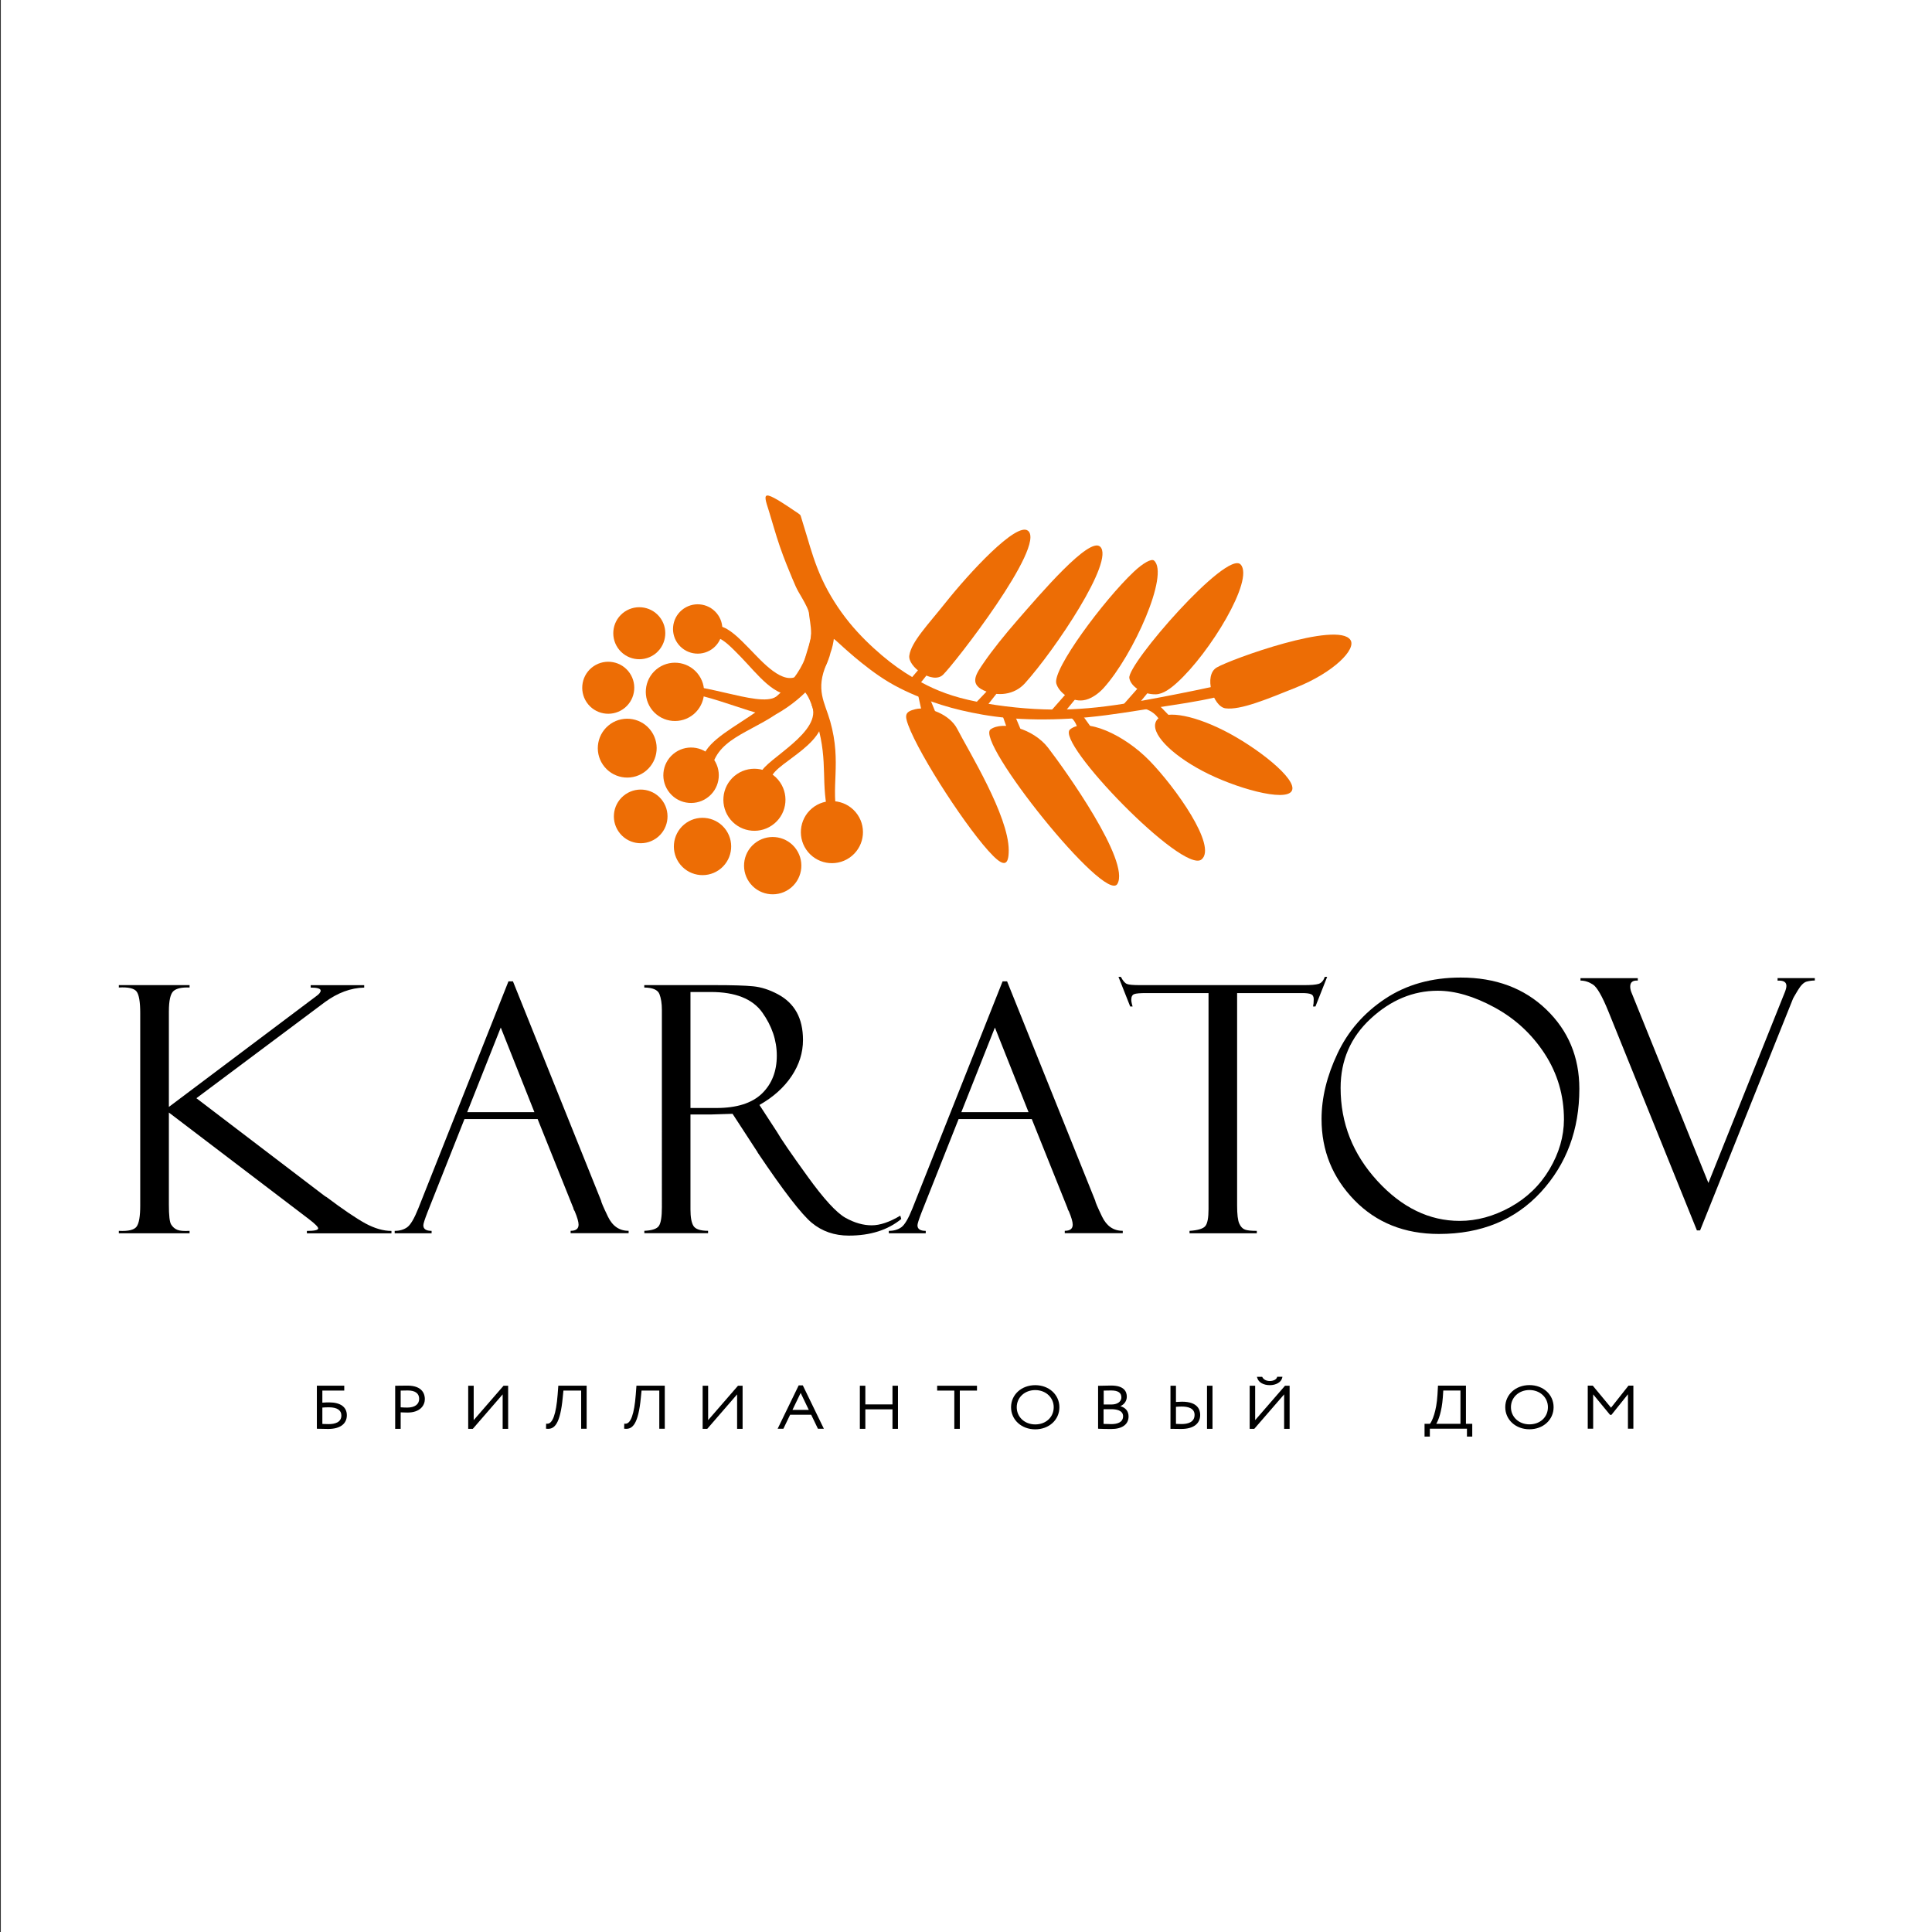 <?xml version="1.0" encoding="utf-8"?>
<!-- Generator: Adobe Illustrator 24.0.0, SVG Export Plug-In . SVG Version: 6.00 Build 0)  -->
<svg version="1.1" id="Слой_1" xmlns="http://www.w3.org/2000/svg" xmlns:xlink="http://www.w3.org/1999/xlink" x="0px" y="0px"
	 viewBox="0 0 3061.4 3061.4" style="enable-background:new 0 0 3061.4 3061.4;" xml:space="preserve">
<rect x="0" y="0" width="3061.4" height="3061.4" fill="#333333" stroke="none"/>
<style type="text/css">
	.st0{fill:#FFFFFF;}
	.st1{display:none;}
	.st2{display:inline;fill-rule:evenodd;clip-rule:evenodd;fill:#FFFFFF;}
	.st3{fill-rule:evenodd;clip-rule:evenodd;}
	.st4{fill-rule:evenodd;clip-rule:evenodd;fill:#ED6D05;}
</style>
<rect x="1.3" y="0" class="st0" width="3061.4" height="3061.4"/>
<g class="st1">
	<path class="st2" d="M2864.7,1321.9v4c9.7-0.6,14.6,2.3,14.6,8.6c0,2.6-0.8,6-2.5,10.2l-125.7,313.8l-126.9-314
		c-1.1-3.1-1.7-6.1-1.7-8.8c0-7.1,4.2-10.3,12.5-9.7v-4h-94.2l0,4c7,0,13.8,2.2,20.5,6.5c6.6,4.3,15.1,19.1,25.4,44.4l145.4,359.7
		h5.2l152.9-381.3c0.2-0.6,2.7-5,7.8-13.3c5-8.3,9.8-13,14.6-14.3c4.7-1.2,9.2-1.8,13.4-1.8v-4H2864.7z"/>
	<path class="st2" d="M2343.9,1320.8c-47.8,0-89.2,11.6-124.1,34.9c-34.9,23.2-61.1,53.2-78.4,90.1c-17.4,36.8-26.1,72.7-26.1,107.7
		c0,51.8,18.1,96.2,54.1,133.3c36,37,82.2,55.5,138.8,55.5c69.7,0,125.5-23,167.7-68.8c42.1-45.9,63.1-102.5,63.1-169.7
		c0-52.2-18.2-95.7-54.5-130.6C2448.1,1338.3,2401.2,1320.8,2343.9,1320.8z M2490,1635.7c-15.7,26.5-37.2,47.3-64.6,62.4
		c-27.3,15-55,22.6-83.1,22.6c-50,0-95.1-21.9-135.4-65.8c-40.3-44-60.4-94.8-60.4-152.8c0-45.4,16.4-83.4,49.4-113.9
		c33-30.5,69.7-45.9,110.1-45.9c28.6,0,59.7,9.2,93.4,27.5c33.8,18.3,61.2,43.7,82.3,76.1c21.1,32.4,31.7,68.4,31.7,108
		C2513.5,1582,2505.7,1609.2,2490,1635.7z"/>
	<path class="st2" d="M2120.5,1319.6c-2.2,6.4-5.7,10.3-10.4,11.6c-4.7,1.3-12.4,2-23.1,2h-271c-10.7,0-17.7-0.7-20.9-2
		c-3.2-1.3-6.5-5.2-9.8-11.6h-4l19.3,48.8h4c-1.5-5-2.2-8.8-2.2-11.2c0-4.8,1.5-7.8,4.6-9.1c3.2-1.2,9.9-1.8,20.2-1.8h102.1l0,355.1
		c0,14.1-1.7,23.3-5.2,27.7c-3.5,4.4-12.2,7.1-26,8v4h110.6l0-4c-8.9,0-15.4-0.7-19.4-2.1c-4-1.4-7.2-4.7-9.5-9.9
		c-2.4-5.3-3.5-15.1-3.5-29.6v-349.2h106.7c6.7,0,11.5,0.6,14.6,1.8c3.1,1.2,4.6,4,4.6,8.3c0,5-0.4,9-1.1,12h4l19.3-48.8H2120.5z"/>
	<path class="st2" d="M1754.5,1713.7c-7.5-15.6-11.2-24.3-11.2-26.2L1598.4,1327h-7.4l-148.2,373.2c-6.6,16.6-12.8,26.9-18.2,30.9
		c-5.6,4-12.4,6-20.5,6v4h60.7v-4c-9.1,0-13.6-3-13.6-9.2c0-2.6,2.2-9.4,6.4-20.4l61.2-154.2H1639l58.2,145c0.2,0,0.5,0.9,0.9,2.7
		c0.6,1.7,1.2,2.8,1.9,3.6c4.3,10.2,6.4,17.6,6.4,22.2c0,6.8-4.3,10.2-13,10.2v4h95.3l0-4C1773.3,1737.1,1762,1729.3,1754.5,1713.7z
		 M1523.3,1542l55.2-139.1l55.3,139.1H1523.3z"/>
	<path class="st2" d="M1422.9,1712.2c-17.7,10.6-33.4,15.9-47,15.9c-13.9,0-28.2-4.1-42.9-12.3c-14.8-8.1-35.7-31-62.8-68.4
		c-27-37.4-43.7-61.7-50-72.8l-28.8-44.2c22.8-13,40.4-28.7,52.8-47.6c12.5-18.7,18.7-38.5,18.7-59.2c0-18.1-3.5-33.4-10.5-45.8
		c-7-12.5-17.4-22.3-31.1-29.6c-13.7-7.3-27.1-11.6-40.2-12.9c-13.1-1.3-34.3-2-63.6-2h-115.5v4c13.8,0.2,22.1,3.8,24.9,10.7
		c2.7,6.9,4.1,15.6,4.1,26.2v324.3c0,15.3-1.6,25.4-4.8,30.4c-3.1,5-11.2,7.8-24.1,8.3v4H1107v-4c-12.7,0-20.7-2.7-24-8.1
		c-3.3-5.5-4.9-14.5-4.9-27v-156h33l36.2-1.1l41.1,63.1c0,0.4,0.2,0.8,0.6,1.1c42.2,62.7,71.8,101.1,88.7,115.1
		c16.9,14,37.2,21,60.8,21c35.4,0,64.1-9.1,86.2-27.3L1422.9,1712.2z M1120.7,1535.2h-42.6v-190.6h33.5c40.3,0,68.4,11.2,84.4,33.5
		c16,22.4,23.9,46,23.9,71.1c0,25.7-8.1,46.5-24.4,62.3C1179.2,1527.2,1154.4,1535.2,1120.7,1535.2z"/>
	<path class="st2" d="M942.4,1713.7c-7.5-15.6-11.2-24.3-11.2-26.2L786.3,1327H779l-148.2,373.2c-6.6,16.6-12.8,26.9-18.2,30.9
		c-5.6,4-12.4,6-20.5,6v4h60.7v-4c-9.1,0-13.6-3-13.6-9.2c0-2.6,2.2-9.4,6.4-20.4l61.2-154.2h120.2l58.2,145c0.2,0,0.5,0.9,0.9,2.7
		c0.6,1.7,1.2,2.8,1.9,3.6c4.3,10.2,6.4,17.6,6.4,22.2c0,6.8-4.3,10.2-13,10.2v4h95.3v-4C961.2,1737.1,949.9,1729.3,942.4,1713.7z
		 M711.2,1542l55.2-139.1l55.3,139.1H711.2z"/>
	<path class="st2" d="M479.4,1681.1c-0.4,0-0.7-0.1-1-0.3c-0.2-0.4-0.5-0.7-0.9-0.8c-0.4-0.2-0.7-0.4-0.9-0.6l-210.5-160.4
		l211-157.8c21.1-15.5,42.6-23.5,64.9-24.1v-4h-87.9v4c10.9,0,16.4,1.7,16.4,5c0,2.7-2.5,5.8-7.3,9.1l-242.2,182.1v-156.6
		c0-18.2,2.6-29.6,7.7-33.9c5-4.4,13.9-6.2,26.4-5.7v-4H138.7v4c15.5-0.9,25.2,1.3,29.2,6.6c4,5.4,6,17.1,6,35.2v316.6
		c0,17.5-2,29-6,34.4c-4,5.5-13.7,7.8-29.2,7.1v4H255v-4c-9.4,0.6-16.2,0-20.3-1.8c-4.2-1.8-7.5-4.6-9.9-8.7
		c-2.6-4.1-3.8-14.9-3.8-32.7v-151.4l230.2,175.2c10.2,7.8,15.2,12.9,15.2,15.2c0,2.7-6.1,4.2-18.5,4.2v4h139v-4
		c-13.3,0-27.7-4.2-43-12.5C528.5,1716.4,507,1701.9,479.4,1681.1z"/>
</g>
<g>
	<g>
		<path class="st3" d="M2816.7,1550.1v3.8c9.4-0.5,14,2.2,14,8.3c0,2.5-0.8,5.7-2.4,9.8l-121.2,302.5l-122.3-302.8
			c-1.1-3-1.6-5.8-1.6-8.5c0-6.8,4-9.9,12-9.4v-3.8h-90.8l0,3.8c6.7,0,13.3,2.1,19.8,6.3c6.4,4.2,14.6,18.4,24.5,42.8l140.2,346.8h5
			l147.4-367.6c0.2-0.5,2.6-4.8,7.5-12.9c4.8-8,9.5-12.6,14-13.8c4.6-1.2,8.8-1.7,12.9-1.7v-3.8H2816.7z"/>
		<path class="st3" d="M2314.6,1549c-46.1,0-86,11.2-119.7,33.6c-33.6,22.3-58.9,51.3-75.6,86.9c-16.8,35.5-25.2,70.1-25.2,103.8
			c0,50,17.4,92.8,52.1,128.5c34.7,35.6,79.3,53.5,133.8,53.5c67.2,0,121-22.2,161.7-66.4c40.6-44.3,60.9-98.8,60.9-163.6
			c0-50.3-17.5-92.2-52.6-125.9C2415,1565.8,2369.8,1549,2314.6,1549z M2455.4,1852.6c-15.1,25.5-35.9,45.6-62.3,60.2
			c-26.3,14.5-53,21.8-80.1,21.8c-48.2,0-91.7-21.1-130.5-63.4c-38.8-42.4-58.2-91.4-58.2-147.3c0-43.8,15.9-80.4,47.7-109.8
			c31.8-29.4,67.2-44.2,106.2-44.2c27.5,0,57.6,8.8,90.1,26.5c32.5,17.7,59,42.1,79.4,73.4c20.3,31.3,30.5,66,30.5,104.2
			C2478.1,1800.8,2470.5,1827.1,2455.4,1852.6z"/>
		<path class="st3" d="M2099.2,1547.9c-2.1,6.2-5.5,9.9-10,11.2c-4.6,1.3-11.9,1.9-22.2,1.9h-261.3c-10.3,0-17-0.6-20.1-1.9
			c-3.1-1.3-6.3-5-9.5-11.2h-3.8l18.6,47h3.8c-1.5-4.8-2.1-8.5-2.1-10.8c0-4.6,1.5-7.6,4.5-8.8c3.1-1.2,9.6-1.7,19.5-1.7h98.4
			l0,342.4c0,13.6-1.6,22.4-5,26.7c-3.4,4.3-11.8,6.8-25.1,7.7v3.8h106.6l0-3.8c-8.6,0-14.9-0.6-18.7-2c-3.8-1.4-6.9-4.6-9.1-9.6
			c-2.3-5.1-3.4-14.6-3.4-28.5v-336.7h102.9c6.5,0,11.1,0.5,14,1.7c3,1.2,4.5,3.8,4.5,8c0,4.8-0.4,8.7-1.1,11.6h3.8l18.6-47H2099.2z
			"/>
		<path class="st3" d="M1746.3,1927.8c-7.2-15-10.8-23.4-10.8-25.2L1595.8,1555h-7.1l-142.9,359.9c-6.4,16-12.3,26-17.6,29.8
			c-5.4,3.8-11.9,5.7-19.8,5.7v3.8h58.5v-3.8c-8.7,0-13.1-2.9-13.1-8.8c0-2.5,2.1-9,6.2-19.7l59-148.7h115.9L1691,1913
			c0.2,0,0.5,0.9,0.8,2.6c0.5,1.6,1.2,2.7,1.8,3.5c4.1,9.8,6.2,17,6.2,21.4c0,6.6-4.2,9.8-12.6,9.8v3.8h91.9l0-3.8
			C1764.4,1950.4,1753.5,1942.8,1746.3,1927.8z M1523.3,1762.3l53.2-134.1l53.3,134.1H1523.3z"/>
		<path class="st3" d="M1426.6,1926.3c-17,10.2-32.2,15.3-45.3,15.3c-13.4,0-27.2-3.9-41.4-11.8c-14.2-7.8-34.5-29.9-60.5-66
			c-26.1-36.1-42.1-59.5-48.2-70.2l-27.8-42.7c22-12.5,38.9-27.7,51-45.8c12-18,18-37.1,18-57.1c0-17.4-3.4-32.2-10.1-44.2
			c-6.7-12-16.8-21.5-30-28.5c-13.2-7-26.2-11.2-38.7-12.4c-12.7-1.3-33.1-1.9-61.3-1.9h-111.4v3.8c13.3,0.2,21.3,3.6,24,10.3
			c2.6,6.7,3.9,15,3.9,25.2V1913c0,14.8-1.5,24.5-4.6,29.3c-3,4.8-10.8,7.5-23.2,8v3.8H1122v-3.8c-12.2,0-20-2.6-23.2-7.8
			c-3.2-5.3-4.7-13.9-4.7-26.1v-150.4h31.8l34.9-1.1l39.6,60.8c0,0.4,0.2,0.7,0.5,1.1c40.6,60.4,69.2,97.4,85.5,110.9
			c16.3,13.5,35.9,20.2,58.6,20.2c34.1,0,61.8-8.8,83.1-26.3L1426.6,1926.3z M1135.2,1755.7h-41.1v-183.8h32.3
			c38.8,0,66,10.8,81.4,32.3c15.4,21.6,23.1,44.4,23.1,68.5c0,24.8-7.8,44.8-23.5,60.1C1191.6,1748,1167.6,1755.7,1135.2,1755.7z"/>
		<path class="st3" d="M963.3,1927.8c-7.2-15-10.8-23.4-10.8-25.2L812.8,1555h-7.1l-142.9,359.9c-6.4,16-12.3,26-17.6,29.8
			c-5.4,3.8-11.9,5.7-19.8,5.7v3.8h58.5v-3.8c-8.7,0-13.1-2.9-13.1-8.8c0-2.5,2.1-9,6.2-19.7l59-148.7h115.9L908,1913
			c0.2,0,0.5,0.9,0.8,2.6c0.5,1.6,1.2,2.7,1.8,3.5c4.1,9.8,6.2,17,6.2,21.4c0,6.6-4.2,9.8-12.6,9.8v3.8h91.9v-3.8
			C981.4,1950.4,970.5,1942.8,963.3,1927.8z M740.3,1762.3l53.2-134.1l53.3,134.1H740.3z"/>
		<path class="st3" d="M516.8,1896.4c-0.4,0-0.6-0.1-1-0.3c-0.2-0.4-0.5-0.6-0.8-0.7c-0.4-0.2-0.6-0.4-0.8-0.5l-203-154.7
			l203.4-152.1c20.3-14.9,41.1-22.7,62.5-23.2v-3.8h-84.8v3.8c10.5,0,15.8,1.6,15.8,4.8c0,2.6-2.4,5.6-7,8.8L267.6,1754V1603
			c0-17.6,2.5-28.5,7.4-32.7c4.8-4.2,13.4-6,25.4-5.5v-3.8H188.3v3.8c14.9-0.9,24.3,1.3,28.2,6.4c3.8,5.2,5.7,16.5,5.7,33.9v305.3
			c0,16.9-1.9,28-5.7,33.2c-3.8,5.3-13.2,7.6-28.2,6.8v3.8h112.1v-3.8c-9,0.5-15.6,0-19.6-1.7c-4-1.7-7.2-4.5-9.6-8.4
			c-2.5-3.9-3.6-14.4-3.6-31.5v-145.9l221.9,168.9c9.8,7.5,14.7,12.4,14.7,14.7c0,2.6-5.9,4-17.9,4v3.8h134v-3.8
			c-12.9,0-26.7-4-41.5-12C564.1,1930.4,543.4,1916.4,516.8,1896.4z"/>
	</g>
	<g>
		<path class="st4" d="M1498.5,954.7c36.5-45.9,112.1-128.3,130.4-113.7c29.4,23.4-117.3,211.9-134.8,228.4
			c-16.3,15.3-56-12.8-53.2-30.8C1444.1,1017,1470.3,990.1,1498.5,954.7z"/>
		<path class="st4" d="M1611.7,983.3c37.8-43.4,114-132.6,131.4-117.2c24.4,21.5-72,164.5-119.1,216.7
			c-16.5,18.2-43.2,21.7-65.9,10.9c-22.7-10.8-10.6-27,0.9-43.8C1572.7,1029.9,1591.8,1006.2,1611.7,983.3z"/>
		<path class="st4" d="M1828.7,888.3c24.4,21.5-32.7,149.7-79.9,201.9c-8.4,9.3-20.7,18-32.5,19.5c-19.9,2.5-38.7-13.1-42.5-26.6
			c-6.4-22.4,75.2-132.2,122.8-177.1C1811.8,891.7,1824.8,884.8,1828.7,888.3z"/>
		<path class="st4" d="M1965.9,894.5c22,23.9-48.8,140.5-101.1,187.5c-9.3,8.4-21.5,18-33.4,18.2c-20,0.4-39.5-11.9-41.9-25.7
			C1785.6,1052.8,1944,870.8,1965.9,894.5z"/>
		<path class="st4" d="M2016.2,1054.8c-8,4.6-22.7,13.3-47.8,21.2c-25,8-60.4,15.3-98.7,22.9c-38.3,7.6-79.4,15.5-117.5,20.3
			c-38.1,4.8-73.1,6.4-112.9,4.2c-39.8-2.3-84.2-8.5-117.8-17.6c-33.6-9.1-56.2-21.1-74.7-32.1c-18.5-11-32.7-21.2-49.2-35.1
			c-16.5-14-35.2-31.7-52.1-52.5c-16.9-20.8-32-44.7-42.9-68.4c-11-23.8-17.9-47.5-23-64.7c-5.2-17.2-8.6-27.9-10-32.9
			c-1.4-4.9-0.8-4.1-11.2-11c-10.4-7-31.8-21.7-40.4-23.7c-8.6-2-4.5,8.8,0.4,24.4c4.9,15.7,10.5,36.3,17.3,56.1
			c6.8,19.8,14.8,38.9,19.6,50.4c4.8,11.4,6.4,15.2,10,21.6c3.6,6.3,9.1,15.2,13.3,24.1c4.1,8.9,6.8,17.8,7.6,27.2
			c0.8,9.4-0.4,19.2-4.4,33.3c-4,14.1-10.8,32.4-6.5,29.8c4.3-2.6,19.8-26.2,29.9-35.9c10.2-9.7,15.1-5.4,21.4,0.4
			c6.4,5.8,14.2,13.1,27.8,24.6c13.6,11.4,33,27,54.5,39.8c21.6,12.8,45.3,22.8,66.9,30.4c21.6,7.6,41.1,12.9,63.6,17.5
			c22.4,4.6,47.8,8.5,79.1,10.1c31.3,1.6,68.7,0.9,105.9-2.7c37.3-3.6,74.4-10,107.9-15.2c33.5-5.2,63.2-9.2,95.5-16.7
			c32.2-7.5,67-18.4,85.8-24.3c18.8-5.9,21.7-6.7,23.1-8c1.4-1.2,1.3-2.8-0.1-5.9c-1.4-3.1-4-7.6-5.8-10.8c-1.8-3.1-2.7-4.9-3.9-5.4
			C2025.7,1049.5,2024.2,1050.2,2016.2,1054.8z"/>
		<path class="st4" d="M2054,1089.3c59.7-24,95.5-60.6,85.9-75.2c-20.1-30.6-189.1,30.2-211.9,43.6c-21.2,12.3-5.9,61.9,13.8,64.7
			C1965.6,1125.6,2007.9,1107.8,2054,1089.3z"/>
		<path class="st4" d="M1832,1142.7c9.7-18.3,55-11.4,106.8,14.6c51.8,26,117.9,77.5,108.2,95.8c-9.7,18.3-90.7-4.5-141.6-31.5
			C1854.4,1194.6,1822.2,1161,1832,1142.7z"/>
		<path class="st4" d="M1695.6,1155.8c24.2-19.7,85.5,8.1,126,49.7c40.5,41.6,107.7,135.6,82.3,156.4
			C1874.7,1385.8,1671.4,1175.5,1695.6,1155.8z"/>
		<path class="st4" d="M1569.7,1155.7c19.3-13.7,67.5-1.4,91.1,29.2c27.3,35.5,130.5,180.2,109.8,215.7
			C1751.6,1433.3,1544.2,1173.7,1569.7,1155.7z"/>
		<path class="st4" d="M1450.3,1123.8c20.7-5.2,54.7,8.4,66.4,31c18.4,35.7,81.4,137.5,81.7,192.2c0.1,23.8-7,26.9-24.8,9.1
			c-38-37.9-116.2-157.8-134.5-207.3C1433.1,1132.6,1434.6,1127.7,1450.3,1123.8z"/>
		<polygon class="st4" points="1472.4,1104.3 1488.9,1144.7 1464.1,1143.6 1454.7,1100.9 		"/>
		<polygon class="st4" points="1607.2,1131.7 1624.9,1173.9 1603.8,1177.3 1587.4,1130.5 		"/>
		<path class="st4" d="M1713.4,1130.8l27.4,38.2l-25.5,3.7c-8.8-14.6-7.8-35.3-26.8-39.2L1713.4,1130.8z"/>
		<path class="st4" d="M1834.8,1115.6l34,34.9l-23.8,10.4c-4.3-16.1-10-33.4-37-39.6L1834.8,1115.6z"/>
		<polygon class="st4" points="1457.7,1058.5 1471.9,1065.5 1452.3,1090.1 1438.5,1080.9 		"/>
		<polygon class="st4" points="1568.1,1090.7 1580.6,1097.2 1561.1,1122 1547.7,1112.1 		"/>
		<polygon class="st4" points="1689.9,1098.6 1707.3,1103.6 1685.9,1129.7 1665.2,1126.6 		"/>
		<polygon class="st4" points="1805.6,1087.5 1823,1092.5 1801.6,1118.5 1780.9,1115.5 		"/>
		<path class="st4" d="M1148,1312.1c-16.1-19.2-44.8-21.7-64-5.6c-19.2,16.1-21.7,44.8-5.6,64c16.1,19.2,44.8,21.7,64,5.6
			C1161.6,1359.9,1164.1,1331.3,1148,1312.1z"/>
		<path class="st4" d="M1233.1,1235.7c-17.5-20.8-48.5-23.5-69.3-6.1c-20.8,17.5-23.5,48.5-6.1,69.3c17.5,20.8,48.5,23.5,69.3,6.1
			C1247.9,1287.6,1250.6,1256.5,1233.1,1235.7z"/>
		<path class="st4" d="M1047.8,1266.3c-15.1-18-41.9-20.3-59.9-5.2c-18,15.1-20.3,41.9-5.2,59.9c15.1,18,41.9,20.3,59.9,5.2
			C1060.5,1311.1,1062.9,1284.3,1047.8,1266.3z"/>
		<path class="st4" d="M1104.9,1066.6c-16.4-19.5-45.5-22.1-65.1-5.7c-19.5,16.4-22.1,45.5-5.7,65.1c16.4,19.5,45.5,22.1,65.1,5.7
			C1118.7,1115.2,1121.3,1086.1,1104.9,1066.6z"/>
		<path class="st4" d="M1135.5,971.5c-13.9-16.5-38.5-18.7-55.1-4.8c-16.5,13.9-18.7,38.5-4.8,55.1c13.9,16.5,38.5,18.7,55.1,4.8
			C1147.2,1012.7,1149.4,988,1135.5,971.5z"/>
		<path class="st4" d="M1282.2,1022.9c-24.2,106.5-168.3,128.8-170.3,186.6c-0.2,7.4,1.5,16.1,1,26.9l12.7,1.5
			c-0.8-63.7,52.9-72,103.8-105.9c49.5-27.7,80.5-69.4,86.6-97.7c11.7-30.8,4.4-73.9,4.3-74.1c-9.5,0.6-34.6-20.4-37.8-7.6
			C1277.3,973.1,1291,996,1282.2,1022.9z"/>
		<path class="st4" d="M1055.1,1100.2c37.6-15.5,130.4,31.4,165.3,33.6l9.5-29.9c-28.1,19-127.6-30.4-182.6-15.9L1055.1,1100.2z"/>
		<path class="st4" d="M1136.5,1010.6c9.9,2.1,23.5,16.1,37.8,30.8c24.4,25.1,56.4,68.2,84.5,56.8l6.1-27.9
			c-24,16.7-56.9-21.4-77.1-42.1c-16.4-16.8-31.9-32.7-47.4-36.1L1136.5,1010.6z"/>
		<path class="st4" d="M1349.2,1339.5c-6.3-4.4-15.7-18.9-21.3-41.1c-12.9-50.6,6.5-88.8-12.4-155.5c-8.4-29.8-24-49.8-5.4-91.6
			c2.3-5.2,2.2-12.2,5.3-18.2l-62.2,53.8c26.8-2.1,33.2,29.9,41.9,60.5c17.9,63.2,4.3,92.4,18.6,148.5c7.2,28.1,20.7,45,30.4,51.8
			L1349.2,1339.5z"/>
		<path class="st4" d="M1222.1,1231.9c8.2-25.3,100.1-56.8,78.9-111l-15.1-4.4c19.9,42.7-73.4,86.9-80.2,107.9L1222.1,1231.9z"/>
		<path class="st4" d="M1128.7,1200.2c-15.6-18.6-43.3-21-61.9-5.4c-18.6,15.6-21,43.3-5.4,61.9c15.6,18.6,43.3,21,61.9,5.4
			C1141.9,1246.5,1144.3,1218.8,1128.7,1200.2z"/>
		<path class="st4" d="M1029.6,1155.5c-16.6-19.7-46-22.3-65.7-5.7c-19.7,16.6-22.3,46-5.7,65.7c16.6,19.7,46,22.3,65.7,5.7
			C1043.6,1204.7,1046.2,1175.3,1029.6,1155.5z"/>
		<path class="st4" d="M1355.9,1287c-17.5-20.8-48.5-23.5-69.3-6.1c-20.8,17.5-23.5,48.5-6.1,69.3c17.5,20.8,48.5,23.5,69.3,6.1
			C1370.7,1338.8,1373.4,1307.8,1355.9,1287z"/>
		<path class="st4" d="M1044.6,976.9c-14.6-17.4-40.6-19.7-58.1-5.1c-17.4,14.6-19.7,40.6-5.1,58.1c14.6,17.4,40.6,19.7,58.1,5.1
			C1056.9,1020.3,1059.2,994.3,1044.6,976.9z"/>
		<path class="st4" d="M1259.2,1342.5c-16.1-19.2-44.8-21.7-64-5.6c-19.2,16.1-21.7,44.8-5.6,64c16.1,19.2,44.8,21.7,64,5.6
			C1272.8,1390.3,1275.3,1361.7,1259.2,1342.5z"/>
		<path class="st4" d="M995.4,1063.3c-14.6-17.4-40.6-19.7-58.1-5.1c-17.4,14.6-19.7,40.6-5.1,58.1c14.6,17.4,40.6,19.7,58.1,5.1
			C1007.8,1106.7,1010,1080.7,995.4,1063.3z"/>
	</g>
	<g>
		<path d="M521.7,2222.2c-2.7,0-6.9,0.1-10.9,0.4v-19.1h34.7v-7.8h-43.4v68.3h1.5c1.9,0,4.1,0.1,6.5,0.1c3,0.1,6.3,0.2,9.9,0.2
			c18.8,0,29.6-8,29.6-21.8C549.6,2229.6,539.5,2222.2,521.7,2222.2z M520.9,2256.6c-2.9,0-5.7-0.1-8.3-0.2l-1.8-0.1v-25.9
			c3.2-0.3,6.8-0.4,10.7-0.4c12.5,0,19.4,4.6,19.4,12.8C541,2254.2,530,2256.6,520.9,2256.6z"/>
		<path d="M645.6,2195.6c-2.1,0-5.6,0-9.1,0.1c-3.4,0-6.8,0.1-8.8,0.1h-1.5v68.3h8.7v-26.1c4.3,0.2,8.5,0.3,10.7,0.3
			c20.4,0,27.6-11.5,27.6-21.4C673.2,2210.4,670.5,2195.6,645.6,2195.6z M645.4,2230.4c-3.3,0-6.5-0.1-10.5-0.4v-26.5
			c3.5-0.1,8.4-0.2,11.2-0.2c11.8,0,18.1,4.6,18.1,13.3C664.2,2225.3,657.2,2230.4,645.4,2230.4z"/>
		<polygon points="750.6,2250.3 750.6,2195.8 741.9,2195.8 741.9,2264.1 749.2,2264.1 796.5,2209.5 796.5,2264.1 805.2,2264.1 
			805.2,2195.8 797.9,2195.8 		"/>
		<path d="M883.6,2210.2c-2.4,30.4-7.9,45.8-16.3,45.8c-0.1,0-0.3,0-0.4,0l-1.5-0.1l-0.2,8l1.4,0.1c0.6,0.1,1.2,0.1,1.8,0.1
			c9.9,0,19.3-7.3,23.3-49.6l1.1-11h28.1v60.5h8.7v-68.3h-44.9L883.6,2210.2z"/>
		<path d="M1007.4,2210.2c-2.4,30.4-7.9,45.8-16.3,45.8c-0.1,0-0.3,0-0.4,0l-1.5-0.1l-0.2,8l1.4,0.1c0.6,0.1,1.2,0.1,1.8,0.1
			c9.9,0,19.3-7.3,23.3-49.6l1.1-11h28.1v60.5h8.7v-68.3h-44.9L1007.4,2210.2z"/>
		<polygon points="1122.1,2250.3 1122.1,2195.8 1113.4,2195.8 1113.4,2264.1 1120.7,2264.1 1168,2209.5 1168,2264.1 1176.7,2264.1 
			1176.7,2195.8 1169.4,2195.8 		"/>
		<path d="M1265.6,2195.2l-33.4,68.8h9.1l10.7-22.2h33.4l10.7,22.2h9.4l-33.4-68.8H1265.6z M1255.7,2234.1l13-26.9l12.9,26.9H1255.7
			z"/>
		<polygon points="1414.2,2225.4 1371.2,2225.4 1371.2,2195.8 1362.5,2195.8 1362.5,2264.1 1371.2,2264.1 1371.2,2233.2 
			1414.2,2233.2 1414.2,2264.1 1422.9,2264.1 1422.9,2195.8 1414.2,2195.8 		"/>
		<polygon points="1485,2203.5 1512.2,2203.5 1512.2,2264.1 1520.9,2264.1 1520.9,2203.5 1548.1,2203.5 1548.1,2195.8 1485,2195.8 
					"/>
		<path d="M1640.4,2194.9c-21.8,0-38.3,15-38.3,35c0,19.9,16.5,35,38.3,35c21.8,0,38.3-15,38.3-35
			C1678.7,2210,1662.2,2194.9,1640.4,2194.9z M1640.4,2257.1c-16.7,0-29.3-11.7-29.3-27.2c0-15.5,12.6-27.2,29.3-27.2
			c16.7,0,29.3,11.7,29.3,27.2C1669.6,2245.7,1657.3,2257.1,1640.4,2257.1z"/>
		<path d="M1775.3,2228.2c6.4-2.9,10.2-8.4,10.2-15.1c0-8-4.3-17.6-24.7-17.6c-4.9,0-11.2,0.2-15.7,0.3l-5.1,0.1v68l1.4,0.1
			c4.2,0.2,12.8,0.4,19.3,0.4c17.5,0,27.6-7.3,27.6-20C1788.3,2236.2,1783.6,2230.5,1775.3,2228.2z M1748.8,2203.5
			c3.1-0.1,8-0.2,11.9-0.2c10.9,0,16.2,3.6,16.2,10.9c0,7.8-7.9,11.3-15.2,11.3h-12.8V2203.5z M1760.9,2256.6c-3.6,0-8-0.2-11.2-0.3
			l-1,0V2233h12.5c6.9,0,18.4,1.4,18.4,11.1C1779.6,2254.4,1769.5,2256.6,1760.9,2256.6z"/>
		<rect x="1912.6" y="2195.8" width="8.7" height="68.3"/>
		<path d="M1873.1,2221.1c-2.3,0-5.2,0.1-9.7,0.4v-25.7h-8.7v68.3h1.5c2,0,4.2,0,6.5,0.1c2.8,0,5.8,0.1,9,0.1
			c19.1,0,30.1-8.1,30.1-22.3C1901.8,2234.2,1898.1,2221.1,1873.1,2221.1z M1872.3,2256.5c-2.8,0-5.2-0.1-7.4-0.2l-1.5-0.1v-27
			c4-0.4,7.2-0.4,9.4-0.4c9.1,0,20.1,2.3,20.1,13.2C1892.8,2254,1881.7,2256.5,1872.3,2256.5z"/>
		<polygon points="1988.9,2250.3 1988.9,2195.8 1980.2,2195.8 1980.2,2264.1 1987.5,2264.1 2034.8,2209.5 2034.8,2264.1 
			2043.5,2264.1 2043.5,2195.8 2036.2,2195.8 		"/>
		<path d="M2012.1,2194.9c9.9,0,18.1-4.8,19.6-11.5l0.4-1.8h-8.3l-0.3,1c-1.2,3.4-5.8,5.7-11.3,5.7c-5.5,0-9.7-2.1-11.8-5.9
			l-0.4-0.7h-8.3l0.6,1.9C1994.2,2190.4,2002.1,2194.9,2012.1,2194.9z"/>
		<path d="M2322.8,2195.6h-44.2l-0.8,14.4c-1.6,26.6-8.3,41.4-11.9,46.1h-8.6v20.3h8.4v-12.5h58.8v12.5h8.4v-20.3h-10V2195.6z
			 M2314.2,2256.1h-38.3c3.3-5.5,8.7-18.8,10.4-42.1l0.7-10.6h27.2V2256.1z"/>
		<path d="M2423.5,2194.8c-21.8,0-38.3,15-38.3,35c0,19.9,16.5,35,38.3,35c21.8,0,38.3-15,38.3-35
			C2461.8,2209.8,2445.4,2194.8,2423.5,2194.8z M2423.5,2257c-16.7,0-29.3-11.7-29.3-27.2c0-15.5,12.6-27.2,29.3-27.2
			c16.7,0,29.3,11.7,29.3,27.2C2452.8,2245.5,2440.5,2257,2423.5,2257z"/>
		<polygon points="2580.5,2195.6 2552.8,2230.6 2524.3,2196.2 2523.9,2195.6 2515.9,2195.6 2515.9,2263.9 2524.5,2263.9 
			2524.5,2209.5 2551.2,2241.9 2553.5,2241.9 2579.6,2209.3 2579.6,2263.9 2588.2,2263.9 2588.2,2195.6 		"/>
	</g>
</g>
</svg>
